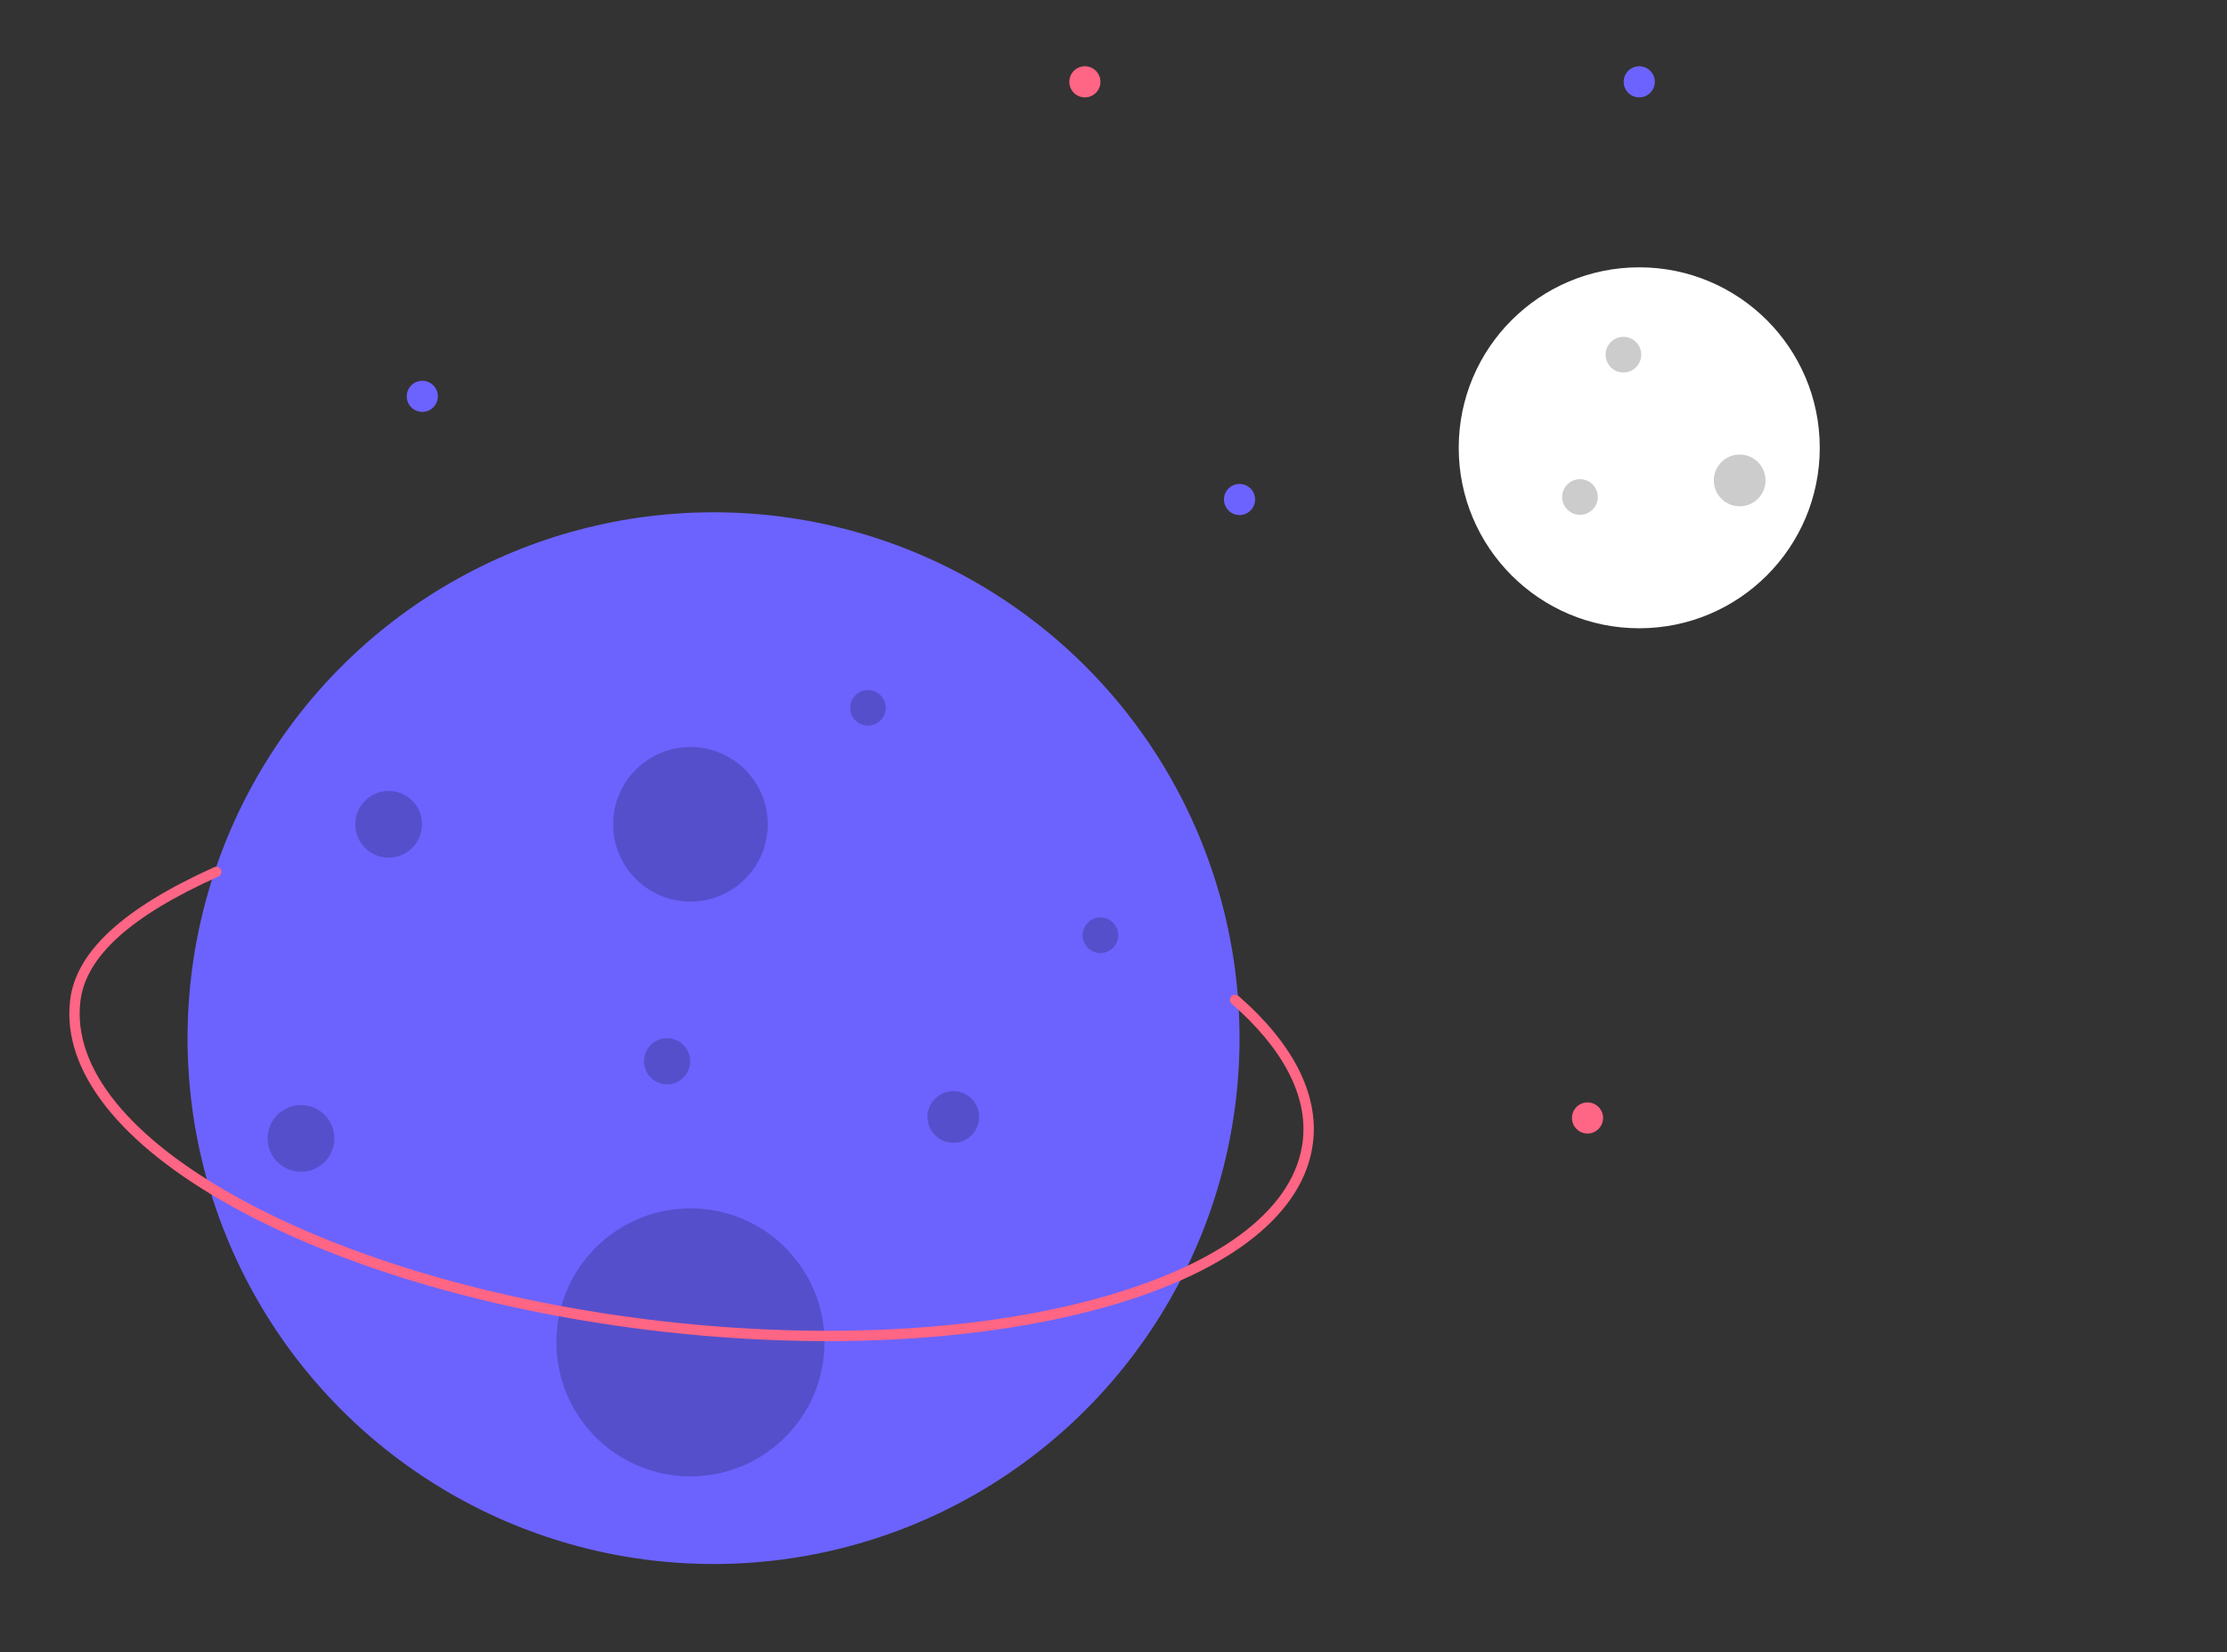 <?xml version="1.0" encoding="UTF-8"?> <!-- Generator: Adobe Illustrator 25.2.1, SVG Export Plug-In . SVG Version: 6.00 Build 0) --> <svg xmlns="http://www.w3.org/2000/svg" xmlns:xlink="http://www.w3.org/1999/xlink" version="1.1" id="a0910be2-6cb3-414b-9b74-c9f97494131d" x="0px" y="0px" viewBox="0 0 887 658.3" style="enable-background:new 0 0 887 658.3;" xml:space="preserve"><rect x="0" y="0" width="887" height="658.3" fill="#333333" stroke="none"/> <style type="text/css"> .st0{fill:#FFFFFF;} .st1{fill:#FF6584;} .st2{fill:#6C63FF;} .st3{opacity:0.2;enable-background:new ;} </style> <circle class="st0" cx="652.9" cy="178.4" r="71.9"></circle> <circle class="st1" cx="432.1" cy="32.6" r="6.2"></circle> <circle class="st1" cx="632.3" cy="445.4" r="6.2"></circle> <circle class="st2" cx="652.9" cy="32.6" r="6.2"></circle> <circle class="st2" cx="493.7" cy="199" r="6.2"></circle> <circle class="st2" cx="168.2" cy="157.9" r="6.2"></circle> <circle class="st2" cx="284.2" cy="413.6" r="209.5"></circle> <circle class="st3" cx="275" cy="328.4" r="30.8"></circle> <circle class="st3" cx="275" cy="534.8" r="53.4"></circle> <ellipse transform="matrix(0.995 -9.853759e-02 9.853759e-02 0.995 -44.113 14.022)" class="st3" cx="119.9" cy="453.6" rx="13.3" ry="13.3"></ellipse> <circle class="st3" cx="646.6" cy="141.3" r="7.1"></circle> <circle class="st3" cx="345.7" cy="282" r="7.1"></circle> <circle class="st3" cx="265.7" cy="422.8" r="9.2"></circle> <circle class="st3" cx="629.3" cy="198" r="7.1"></circle> <circle class="st3" cx="438.3" cy="372.6" r="7.1"></circle> <circle class="st3" cx="692.9" cy="191.4" r="10.3"></circle> <circle class="st3" cx="379.7" cy="445" r="10.3"></circle> <circle class="st3" cx="154.8" cy="328.4" r="13.3"></circle> <path class="st1" d="M329.6,534.3c-22,0-44-1.3-65.9-3.8c-65.8-7.5-126.5-25.1-171-49.7c-45-24.9-68-54.1-64.8-82.1 c2.2-19.4,21-36.8,57.4-53.2c1-0.5,2.3,0,2.7,1c0.5,1,0,2.2-1,2.7c-35,15.7-53,32-55,49.9c-3,26.3,19.3,54,62.7,78 c44,24.3,104.1,41.8,169.4,49.3c65.3,7.4,127.9,3.9,176.2-10c47.7-13.7,75.6-35.7,78.6-62c2-17.8-7.8-36.6-28.3-54.5 c-0.9-0.7-0.9-2-0.2-2.9c0.7-0.9,2-0.9,2.9-0.2c21.6,18.8,31.9,38.9,29.7,58.1c-3.2,28-32.1,51.3-81.5,65.5 C409.3,529.6,370.9,534.3,329.6,534.3z"></path> </svg> 